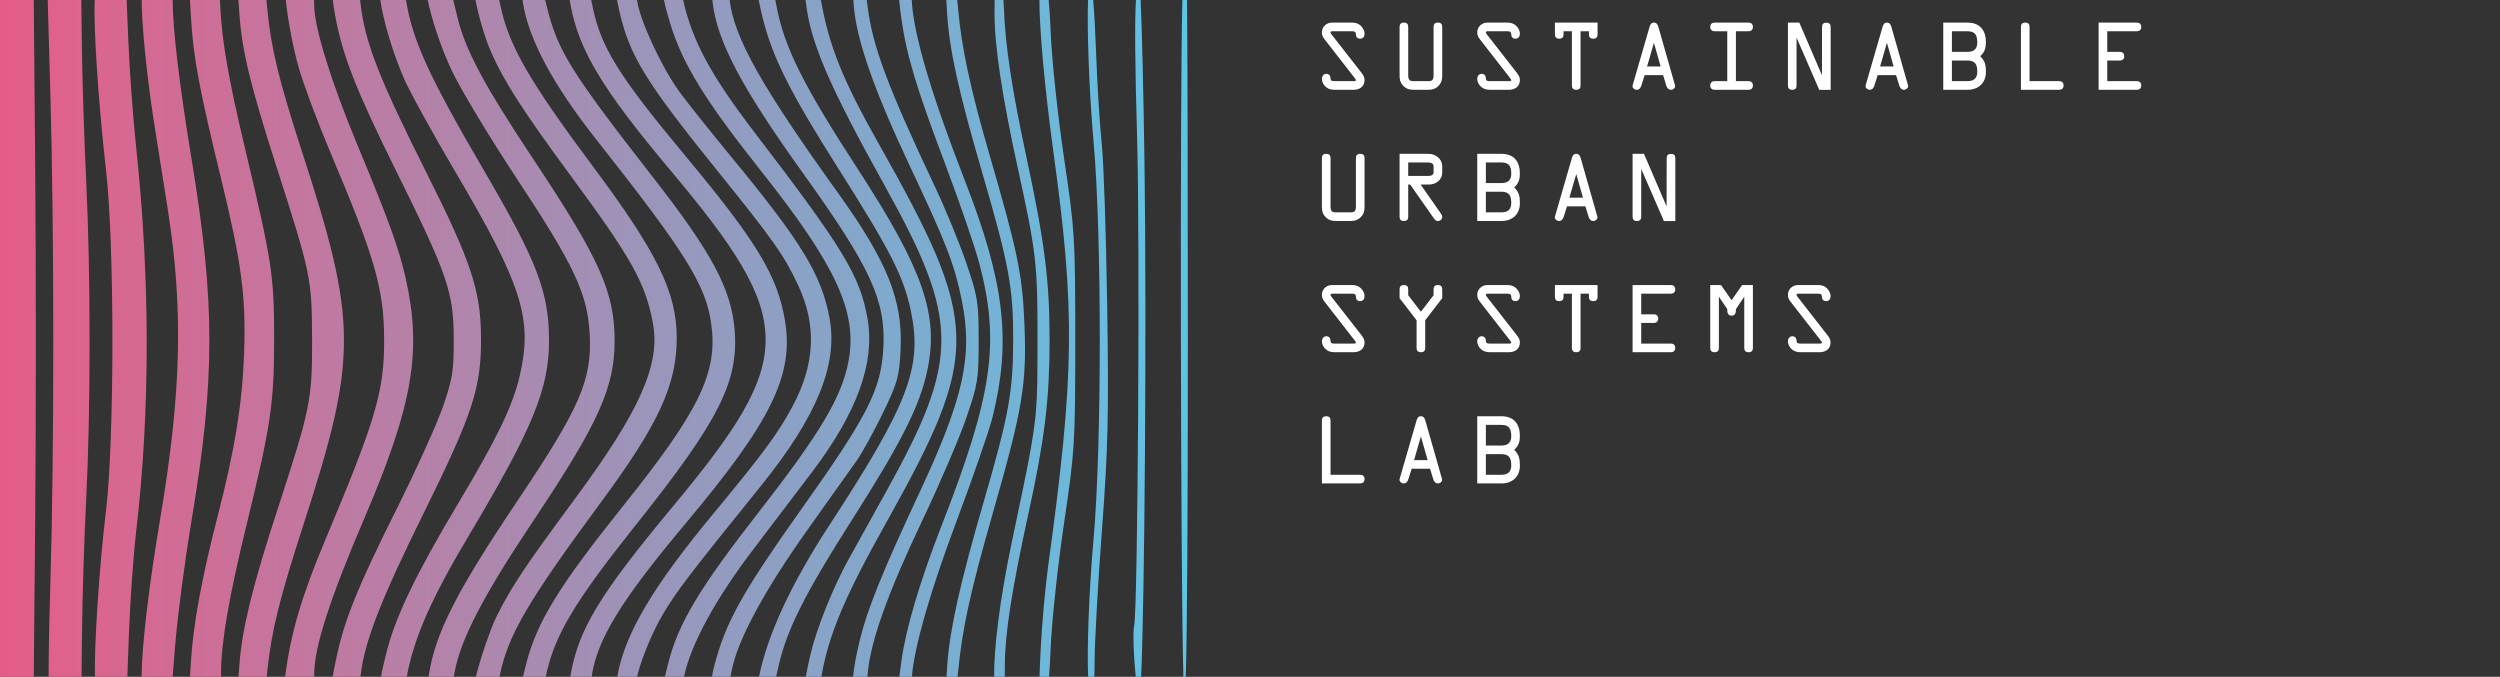 <svg width="724" height="196" viewBox="0 0 724 196" fill="none" xmlns="http://www.w3.org/2000/svg">
<rect x="0" y="0" width="724" height="196" fill="#333333" stroke="none"/>
<path fill-rule="evenodd" clip-rule="evenodd" d="M0 98.13V0H9.78L10.189 47.88C10.438 76.892 10.436 123.243 10.186 150.88L9.778 196H0V98.13ZM343.391 196C343.794 184.006 344 151.068 344 98.13C344 52.356 343.902 13.307 343.768 0H342.417C341.684 26.238 341.902 167.225 342.702 196H343.391ZM330.463 196C331.478 174.949 332.105 94.091 331.442 47.101C331.149 26.33 330.712 8.303 330.331 0H328.965C328.593 6.411 328.713 19.367 329.309 40.13C330.163 69.885 329.52 176.152 328.456 181.13C328.004 183.243 328.352 190.805 328.912 196H330.463ZM316.904 196C316.966 194.703 317 193.202 317 191.544C317 186.272 317.947 169.284 319.104 153.794C320.916 129.53 321.128 120.437 320.637 88.13C320.323 67.505 319.614 46.58 319.061 41.63C318.509 36.68 317.748 24.193 317.37 13.88C317.169 8.393 316.881 3.437 316.585 0H315.101C314.772 8.434 315.388 26.294 316.717 41.275C319.092 68.06 319.085 128.929 316.704 155.985C315.341 171.471 314.765 187.9 315.122 196H316.904ZM303.804 196C303.977 193.961 304.125 191.168 304.285 187.38C304.605 179.818 306.336 163.73 308.131 151.63C311.273 130.452 311.395 128.471 311.395 98.63C311.395 68.773 311.274 66.819 308.126 45.63C306.329 33.53 304.599 17.218 304.282 9.38C304.121 5.396 303.93 2.285 303.698 0H301.021C300.937 7.56 302.571 25.921 305.029 43.714C311.44 90.135 311.214 108.138 303.519 164.13C302.726 169.905 301.766 180.592 301.386 187.88C301.2 191.441 301.083 194.069 301.05 196H303.804ZM290.972 196C290.992 195.083 291 194.008 291 192.751C291 183.655 293.022 170.683 297.933 148.269C302.527 127.305 303.963 115.482 303.963 98.63C303.963 81.222 302.569 70.258 297.138 44.94C293.018 25.737 291.098 12.951 290.724 2.209C290.696 1.41 290.653 0.672 290.596 0H288.053C288.019 1.055 288.004 2.312 288.005 3.797C288.011 13.379 290.24 28.131 294.866 49.204C300.127 73.174 300.502 76.519 300.461 99.13L300.459 100.31V100.31V100.311V100.311V100.312V100.312V100.312C300.445 108.656 300.436 113.766 300.02 118.842C299.364 126.862 297.692 134.799 293.379 155.274L292.988 157.13C289.594 173.243 287.727 188.384 287.927 196H290.972ZM277.317 196C277.374 195.504 277.43 194.965 277.486 194.38C278.67 181.992 281.005 171.349 287.564 148.444C296.148 118.465 297.37 111.191 296.687 94.13C296.102 79.52 294.801 73.196 286.503 44.63C281.096 26.019 278.448 13.73 277.504 2.88C277.408 1.782 277.314 0.827 277.217 0H274.062C274.105 1.057 274.18 2.336 274.282 3.88C275 14.751 277.565 26.371 284.488 50.13C292.236 76.718 293.461 83.374 293.415 98.63C293.37 113.631 292.163 120.232 284.86 145.389C278.054 168.832 275.11 181.991 274.345 192.38C274.24 193.8 274.16 194.995 274.107 196H277.317ZM264.085 196C264.751 187.406 269.291 171.527 276.941 151.13C281.788 138.205 286.507 124.586 287.427 120.866C292.919 98.663 290.961 81.916 279.408 52.255C269.603 27.081 264.52 9.803 264.038 0H260.406C260.5 1.283 260.691 2.883 260.967 4.872C262.498 15.913 265.178 24.865 273.768 47.63C277.919 58.63 282.341 71.508 283.595 76.249C289.656 99.164 287.475 114.344 272.683 152.223C266.417 168.268 262.281 182.211 261.046 191.452L260.904 192.512L260.904 192.513V192.513V192.514V192.514V192.514V192.514V192.515V192.515C260.721 193.882 260.567 195.032 260.445 196H264.085ZM251.188 196C251.225 195.65 251.262 195.277 251.299 194.88C252.183 185.477 257.087 171.784 267.139 150.657C272.117 140.192 277.817 126.905 279.805 121.13C283.173 111.345 283.419 109.813 283.419 98.63C283.419 87.465 283.169 85.899 279.821 76.13C277.841 70.355 273.882 60.68 271.021 54.63C257.01 24.998 252.653 13.336 251.226 1.643C251.153 1.042 251.08 0.496 251.006 0H247.126C247.169 0.583 247.222 1.234 247.283 1.96C248.101 11.722 253.262 26.401 263.514 48.13C274.178 70.73 276.411 76.523 278.574 87.2C281.783 103.034 279.054 115.345 266.288 142.63C255.502 165.683 251.117 176.551 248.936 185.63C247.871 190.061 247.249 193.5 247.067 196H251.188ZM237.862 196C240.015 183.673 244.565 172.964 256.515 151.596C284.194 102.1 284.042 94.023 254.438 41.557C244.055 23.156 240.089 13.352 237.731 0H233.298C233.327 0.251 233.357 0.515 233.39 0.793C234.76 12.446 240.059 24.725 256.407 54.13C277.937 92.857 277.986 103.905 256.795 142.073C252.35 150.079 247.433 158.939 245.869 161.762C241.162 170.255 236.355 182.276 234.628 189.867C234.038 192.459 233.618 194.455 233.37 196H237.862ZM224.763 196C224.943 195.242 225.137 194.374 225.355 193.38C227.71 182.619 232.884 172.274 246.941 150.223C261.126 127.97 266.42 117.426 268.578 107.13C271.91 91.229 267.384 78.135 248.528 49.13C232.499 24.474 227.042 13.513 224.838 1.552C224.734 0.989 224.635 0.473 224.538 0H219.726C219.97 1.448 220.395 3.298 220.992 5.649C223.855 16.914 229.029 27.135 243.095 49.313C257.988 72.794 261.756 80.238 263.831 90.273C267.159 106.367 263.077 117.035 240.161 152.13C229.131 169.022 222.207 183.958 219.814 196H224.763ZM211.531 196C211.651 195.422 211.781 194.789 211.924 194.094L211.924 194.094L212.002 193.715C213.798 184.976 221.609 170.607 234.065 153.13C240.141 144.605 246.439 135.754 248.06 133.461C249.681 131.168 253.12 124.923 255.702 119.582C259.964 110.767 260.435 109.069 260.813 101.153C261.492 86.965 256.993 75.773 242.515 55.63C220.62 25.167 212.585 10.861 211.306 0.069L211.298 0H206.298C206.325 0.24 206.355 0.492 206.386 0.756C207.706 11.984 214.817 25.442 232.313 49.822C252.256 77.611 256.607 87.084 255.803 100.965C255.111 112.926 251.284 120.412 231.951 147.63C215.975 170.122 210.905 178.959 207.612 190.062C206.899 192.464 206.426 194.424 206.196 196H211.531ZM198.084 196C200.021 186.661 207.142 173.56 218.131 159.13C223.785 151.705 231.476 141.58 235.222 136.63C248.232 119.439 253.428 105.098 251.252 92.394C249.123 79.965 244.313 72.029 218.357 38.13C205.92 21.886 200.48 11.846 197.833 0H192.296C192.612 1.683 193.21 3.896 194.085 6.775C197.653 18.508 204.076 28.935 220.485 49.63C242.107 76.899 248.323 90.349 245.778 104.353C243.868 114.86 237.678 125.281 219.478 148.63C202.563 170.331 196.548 180.366 193.571 191.854C193.139 193.523 192.8 194.885 192.56 196H198.084ZM184.481 196C185.68 190.939 188.932 182.953 192.135 177.626C196.194 170.875 199.603 166.417 220.338 140.743C236.545 120.677 242.735 105.559 240.239 92.138C237.903 79.576 232.191 70.198 211.805 45.458C205.539 37.852 198.771 29.356 196.765 26.576C191.486 19.261 185.295 5.911 184.499 0.126L184.482 0H178.702C178.873 0.989 179.126 2.173 179.454 3.586C182.378 16.195 187.084 23.837 207.5 49.13C224.016 69.591 227.071 73.92 231.157 82.652C236.611 94.307 236.041 105.593 229.374 117.946C225.246 125.595 220.821 131.581 206.706 148.609C188.925 170.059 180.875 183.681 178.756 196H184.481ZM171.336 196C172.854 185.259 179.913 173.786 198.515 151.63C223.502 121.869 230.013 108.513 227.289 92.607C225.09 79.771 219.092 69.888 198.474 45.13C179.04 21.794 173.997 13.661 171.581 1.76C171.449 1.108 171.326 0.524 171.208 0H164.985C165.053 0.406 165.13 0.845 165.216 1.318C167.612 14.503 174.411 25.799 193.993 49.13C230.772 92.951 230.867 103.383 194.881 146.655C173.439 172.438 167.456 182.328 165.139 196H171.336ZM158.027 196C158.036 195.96 158.044 195.92 158.053 195.879C160.575 183.998 166.261 174.449 184.269 151.857C208.193 121.844 213.945 110.489 212.752 95.628C211.796 83.724 206.218 73.282 189.066 51.29C165.303 20.823 161.449 14.622 158.353 1.88C158.184 1.186 158.029 0.561 157.882 0H151.331C151.38 0.381 151.442 0.79 151.516 1.228C153.285 11.693 160.301 24.721 172.469 40.13C198.552 73.162 204.375 82.474 205.962 93.696C207.962 107.83 202.662 118.786 180.339 146.666C162.055 169.501 155.564 180.029 152.489 191.833C152.052 193.511 151.712 194.879 151.477 196H158.027ZM144.659 196C144.7 195.8 144.743 195.592 144.788 195.376C147.155 183.919 152.948 174.022 173.908 145.63C190.8 122.749 196.02 111.413 195.979 97.698C195.94 84.652 190.284 73.086 171.882 48.424C153.182 23.361 147.24 13.012 144.872 1.38C144.771 0.881 144.676 0.423 144.586 0H137.713C138.479 4.285 140.41 11 142.292 15.252C146.012 23.66 151.697 32.482 165.16 50.741C183.033 74.981 186.929 81.967 189.09 93.657C191.294 105.582 185.298 119.038 166.377 144.63C152.006 164.068 148.284 169.643 143.954 178.222C142.057 181.979 139.173 190.54 137.792 196H144.659ZM131.403 196C131.501 195.534 131.596 195.05 131.688 194.553C133.447 185.027 139.998 172.443 154.489 150.758C173.341 122.547 178.011 112.202 177.988 98.698C177.964 84.593 173.76 75.168 154.667 46.421C139.992 24.326 134.719 14.44 132.375 4.63C131.982 2.987 131.594 1.369 131.264 0H123.876C124.886 5.258 127.836 14.194 130.923 20.63C133.561 26.13 142.041 40.195 149.769 51.886C166.297 76.892 170.135 85.069 170.769 96.63C171.502 109.99 168.064 117.93 149.725 145.227C132.216 171.29 126.094 183.329 124.196 195.436L124.108 196H131.403ZM117.797 196C119.887 184.626 124.948 173.222 136.05 154.63C154.174 124.28 159 112.533 159 98.771C159 84.626 155.621 75.791 139.993 49.079C124.287 22.235 119.49 11.78 117.575 0H110.151C110.881 5.752 114.143 16.571 117.376 23.568C119.293 27.716 125.612 39.158 131.42 48.995C151.282 82.634 154.383 92.395 150.478 108.962C148.413 117.722 143.976 126.888 132.506 146.09C120.531 166.138 114.608 178.433 111.986 188.686C111.188 191.807 110.638 194.194 110.337 196H117.797ZM104.387 196L104.462 195.38C105.635 185.647 110.324 173.628 122.796 148.393C136.992 119.668 139.414 112.218 139.302 97.63C139.199 84.169 136.47 75.87 123.942 50.915C109.663 22.473 105.683 12.29 104.395 0.908C104.359 0.588 104.325 0.286 104.292 0H96.374C96.488 1.134 96.709 2.524 97.017 4.224C99.153 16.001 102.947 25.719 114.578 49.201C129.703 79.737 131.354 84.54 131.402 98.13C131.435 107.386 131.064 109.716 128.268 117.792C126.524 122.831 120.408 136.331 114.678 147.792C103.576 169.994 99.74 179.48 97.437 190.43C96.948 192.755 96.572 194.575 96.336 196H104.387ZM90.989 196C90.996 195.718 91 195.422 91 195.11C91 187.458 95.532 173.403 105.519 150.085C119.596 117.218 122.26 101.682 117.458 80.447C115.528 71.914 112.537 63.661 103.573 42.145C95.912 23.759 91 7.918 91 1.602C91 1.086 90.978 0.539 90.939 0H82.77C83.271 5.194 84.84 13.817 86.531 19.67C87.954 24.598 92.069 35.605 95.675 44.13C108.62 74.729 111.172 83.581 111.247 98.13C111.323 113.111 108.926 121.343 94.504 155.63C87.345 172.649 84.299 182.918 82.551 196H90.989ZM77.245 196L77.41 194.38C78.582 182.853 80.924 173.381 87.98 151.63C103.584 103.532 103.54 93.295 87.528 44.13C80.781 23.414 78.447 13.792 77.376 2.268L77.165 0H69.045L69.317 3.88C70.079 14.748 72.436 24.49 80.024 48.13C90.066 79.421 90.313 80.613 90.377 98.13C90.44 115.691 89.905 118.342 80.5 147.13C73.179 169.534 70.11 181.986 69.345 192.38L69.079 196H77.245ZM64.003 196L64.004 194.88C64.01 186.137 66.349 172.624 71.492 151.63C78.423 123.335 79.399 116.724 79.391 98.13C79.384 79.707 78.79 75.819 70.995 43.13C66.123 22.702 64.201 11.573 63.742 1.13L63.692 0H54.994L55.321 5.342C56.017 16.723 57.781 26.137 63.975 51.531C70.018 76.305 71.294 86.035 70.675 102.63C70.133 117.186 68.001 130.221 62.974 149.724C58.474 167.186 55.965 180.817 55.306 191.38L55.018 196H64.003ZM49.991 196L50.774 186.38C51.435 178.267 53.552 162.209 55.477 150.694C62.335 109.693 62.343 87.752 55.516 46.316C51.952 24.68 50 8.302 50 0.024V0H41.036C41.004 6.8 42.49 22.055 44.637 35.63C46.028 44.43 47.805 55.68 48.586 60.63C53.12 89.376 52.546 113.586 46.471 149.73C43.077 169.923 41.059 187.009 41.002 196H49.991ZM36.882 196L37.324 183.791C37.665 174.353 38.628 160.78 39.463 153.63C43.507 119.022 43.494 80.514 39.425 42.63C38.539 34.38 37.518 20.43 37.157 11.63L36.679 0H27.439C26.988 6.794 28.501 30.043 30.701 49.226C33.189 70.909 33.172 127.372 30.673 148.13C28.694 164.557 27.18 188.186 27.53 196H36.882ZM23.617 196L23.756 182.797C23.86 172.805 24.402 155.63 24.959 144.63C26.273 118.704 26.271 79.514 24.957 52.258C24.383 40.363 23.82 22.755 23.707 13.13L23.552 0H13.818L14.564 26.319C15.718 67.038 15.729 130.809 14.59 168.748C14.247 180.17 14.061 190.46 14.076 196H23.617Z" fill="url(#paint0_linear_9_25)"/>
<path d="M385.7 10.075L394.3 21.1C394.8 21.75 395.175 22.325 395.175 23.175C395.175 25.05 393.75 26 392.025 26H386.525C385.575 26 384.75 25.825 384 25.2C383.325 24.65 382.825 23.75 382.825 22.875C382.825 22.075 383.275 21.375 384.15 21.375C384.875 21.375 385.325 21.975 385.325 22.65C385.325 23.4 385.725 23.5 386.425 23.5H391.85C392.05 23.5 392.675 23.575 392.675 23.2C392.675 23 392.325 22.625 392.225 22.475L383.65 11.45C383.125 10.775 382.825 10.275 382.825 9.4C382.825 8.4 383.3 7.55 384.15 7C384.85 6.55 385.425 6.55 386.225 6.55H391.525C392.475 6.55 393.275 6.75 394 7.375C394.65 7.95 395.175 8.875 395.175 9.75C395.175 10.55 394.775 11.2 393.875 11.2C393.125 11.2 392.675 10.725 392.675 10.025C392.675 9.175 392.25 9.05 391.475 9.05H386.175C385.9 9.05 385.325 8.975 385.325 9.4C385.325 9.625 385.6 9.925 385.7 10.075ZM413.618 26H409.368C408.118 26 407.143 25.7 406.268 24.725C405.443 23.8 405.318 22.9 405.318 21.75V7.8C405.318 7 405.668 6.55 406.568 6.55C407.468 6.55 407.818 7 407.818 7.8V21.75C407.818 23.15 408.243 23.5 409.368 23.5H413.618C414.743 23.5 415.168 23.15 415.168 21.75V7.8C415.168 7 415.518 6.55 416.418 6.55C417.318 6.55 417.668 7 417.668 7.8V21.75C417.668 22.9 417.543 23.8 416.718 24.725C415.843 25.7 414.868 26 413.618 26ZM430.686 10.075L439.286 21.1C439.786 21.75 440.161 22.325 440.161 23.175C440.161 25.05 438.736 26 437.011 26H431.511C430.561 26 429.736 25.825 428.986 25.2C428.311 24.65 427.811 23.75 427.811 22.875C427.811 22.075 428.261 21.375 429.136 21.375C429.861 21.375 430.311 21.975 430.311 22.65C430.311 23.4 430.711 23.5 431.411 23.5H436.836C437.036 23.5 437.661 23.575 437.661 23.2C437.661 23 437.311 22.625 437.211 22.475L428.636 11.45C428.111 10.775 427.811 10.275 427.811 9.4C427.811 8.4 428.286 7.55 429.136 7C429.836 6.55 430.411 6.55 431.211 6.55H436.511C437.461 6.55 438.261 6.75 438.986 7.375C439.636 7.95 440.161 8.875 440.161 9.75C440.161 10.55 439.761 11.2 438.861 11.2C438.111 11.2 437.661 10.725 437.661 10.025C437.661 9.175 437.236 9.05 436.461 9.05H431.161C430.886 9.05 430.311 8.975 430.311 9.4C430.311 9.625 430.586 9.925 430.686 10.075ZM455.229 9.05H452.804V9.95C452.804 10.75 452.454 11.2 451.554 11.2C450.654 11.2 450.304 10.75 450.304 9.95V6.55H462.654V9.95C462.654 10.75 462.304 11.2 461.404 11.2C460.504 11.2 460.154 10.75 460.154 9.95V9.05H457.729V24.75C457.729 25.55 457.379 26 456.479 26C455.579 26 455.229 25.55 455.229 24.75V9.05ZM472.798 24.75L477.698 7.825C477.898 7.15 478.173 6.55 478.973 6.55C479.798 6.55 480.098 7.175 480.273 7.825L485.098 24.75C485.273 25.35 484.598 26 483.898 26C483.123 26 482.723 25.35 482.548 24.75L481.623 21.75H476.298L475.348 24.75C475.173 25.35 474.773 26 473.998 26C473.298 26 472.623 25.35 472.798 24.75ZM480.923 19.25L478.998 12.475H478.948L476.998 19.25H480.923ZM502.716 9.05V23.5H506.391C507.041 23.5 507.641 23.85 507.641 24.75C507.641 25.65 507.041 26 506.391 26H496.541C495.891 26 495.291 25.65 495.291 24.75C495.291 23.85 495.891 23.5 496.541 23.5H500.216V9.05H496.541C495.891 9.05 495.291 8.7 495.291 7.8C495.291 6.9 495.891 6.55 496.541 6.55H506.391C507.041 6.55 507.641 6.9 507.641 7.8C507.641 8.7 507.041 9.05 506.391 9.05H502.716ZM527.634 21.725L527.659 7.825C527.659 7.025 528.009 6.575 528.909 6.575C529.809 6.575 530.159 7.025 530.159 7.825V26.025H526.859L520.334 11.025V11H520.284V24.75C520.284 25.55 519.934 26 519.034 26C518.134 26 517.784 25.55 517.784 24.75V6.55H521.084L527.609 21.725H527.584H527.634ZM540.277 24.75L545.177 7.825C545.377 7.15 545.652 6.55 546.452 6.55C547.277 6.55 547.577 7.175 547.752 7.825L552.577 24.75C552.752 25.35 552.077 26 551.377 26C550.602 26 550.202 25.35 550.027 24.75L549.102 21.75H543.777L542.827 24.75C542.652 25.35 542.252 26 541.477 26C540.777 26 540.102 25.35 540.277 24.75ZM548.402 19.25L546.477 12.475H546.427L544.477 19.25H548.402ZM562.77 26V6.55H569.77C573.445 6.55 575.12 8.8 575.12 12.325C575.12 13.775 574.795 15.1 573.47 16.275C574.895 17.625 575.12 18.95 575.12 20.8C575.12 24.075 572.945 26 569.77 26H562.77ZM565.27 17.525V23.5H569.77C571.57 23.5 572.62 22.7 572.62 20.8C572.62 18.7 572.045 17.525 569.77 17.525H565.27ZM565.27 9.05V15.025H569.77C571.57 15.025 572.62 14.225 572.62 12.325C572.62 10.225 572.045 9.05 569.77 9.05H565.27ZM587.763 23.5H596.363C597.013 23.5 597.613 23.85 597.613 24.75C597.613 25.65 597.013 26 596.363 26H585.263V7.8C585.263 7 585.613 6.55 586.513 6.55C587.413 6.55 587.763 7 587.763 7.8V23.5ZM610.257 23.5H618.857C619.507 23.5 620.107 23.85 620.107 24.75C620.107 25.65 619.507 26 618.857 26H607.757V6.55H618.857C619.507 6.55 620.107 6.9 620.107 7.8C620.107 8.7 619.507 9.05 618.857 9.05H610.257V15.025H613.932C614.582 15.025 615.182 15.375 615.182 16.275C615.182 17.175 614.582 17.525 613.932 17.525H610.257V23.5ZM391.125 64H386.875C385.625 64 384.65 63.7 383.775 62.725C382.95 61.8 382.825 60.9 382.825 59.75V45.8C382.825 45 383.175 44.55 384.075 44.55C384.975 44.55 385.325 45 385.325 45.8V59.75C385.325 61.15 385.75 61.5 386.875 61.5H391.125C392.25 61.5 392.675 61.15 392.675 59.75V45.8C392.675 45 393.025 44.55 393.925 44.55C394.825 44.55 395.175 45 395.175 45.8V59.75C395.175 60.9 395.05 61.8 394.225 62.725C393.35 63.7 392.375 64 391.125 64ZM407.818 53.45V62.75C407.818 63.55 407.468 64 406.568 64C405.668 64 405.318 63.55 405.318 62.75V44.55H413.718C415.693 44.55 417.668 45.95 417.668 48.175V49.9C417.668 52.25 415.718 53.45 413.718 53.45H411.418L417.043 61.5C417.318 61.875 417.668 62.35 417.668 62.825C417.668 63.525 417.093 64 416.393 64C415.893 64 415.568 63.7 415.293 63.3L408.393 53.45H407.818ZM407.818 47.05V50.95H413.368C414.068 50.95 415.168 50.9 415.168 49.9V48.175C415.168 47.175 414.143 47.05 413.393 47.05H407.818ZM427.811 64V44.55H434.811C438.486 44.55 440.161 46.8 440.161 50.325C440.161 51.775 439.836 53.1 438.511 54.275C439.936 55.625 440.161 56.95 440.161 58.8C440.161 62.075 437.986 64 434.811 64H427.811ZM430.311 55.525V61.5H434.811C436.611 61.5 437.661 60.7 437.661 58.8C437.661 56.7 437.086 55.525 434.811 55.525H430.311ZM430.311 47.05V53.025H434.811C436.611 53.025 437.661 52.225 437.661 50.325C437.661 48.225 437.086 47.05 434.811 47.05H430.311ZM450.304 62.75L455.204 45.825C455.404 45.15 455.679 44.55 456.479 44.55C457.304 44.55 457.604 45.175 457.779 45.825L462.604 62.75C462.779 63.35 462.104 64 461.404 64C460.629 64 460.229 63.35 460.054 62.75L459.129 59.75H453.804L452.854 62.75C452.679 63.35 452.279 64 451.504 64C450.804 64 450.129 63.35 450.304 62.75ZM458.429 57.25L456.504 50.475H456.454L454.504 57.25H458.429ZM482.648 59.725L482.673 45.825C482.673 45.025 483.023 44.575 483.923 44.575C484.823 44.575 485.173 45.025 485.173 45.825V64.025H481.873L475.348 49.025V49H475.298V62.75C475.298 63.55 474.948 64 474.048 64C473.148 64 472.798 63.55 472.798 62.75V44.55H476.098L482.623 59.725H482.598H482.648ZM385.7 86.075L394.3 97.1C394.8 97.75 395.175 98.325 395.175 99.175C395.175 101.05 393.75 102 392.025 102H386.525C385.575 102 384.75 101.825 384 101.2C383.325 100.65 382.825 99.75 382.825 98.875C382.825 98.075 383.275 97.375 384.15 97.375C384.875 97.375 385.325 97.975 385.325 98.65C385.325 99.4 385.725 99.5 386.425 99.5H391.85C392.05 99.5 392.675 99.575 392.675 99.2C392.675 99 392.325 98.625 392.225 98.475L383.65 87.45C383.125 86.775 382.825 86.275 382.825 85.4C382.825 84.4 383.3 83.55 384.15 83C384.85 82.55 385.425 82.55 386.225 82.55H391.525C392.475 82.55 393.275 82.75 394 83.375C394.65 83.95 395.175 84.875 395.175 85.75C395.175 86.55 394.775 87.2 393.875 87.2C393.125 87.2 392.675 86.725 392.675 86.025C392.675 85.175 392.25 85.05 391.475 85.05H386.175C385.9 85.05 385.325 84.975 385.325 85.4C385.325 85.625 385.6 85.925 385.7 86.075ZM412.743 92.75V100.75C412.743 101.55 412.393 102 411.493 102C410.593 102 410.243 101.55 410.243 100.75V92.75L405.318 86.35V83.8C405.318 83 405.668 82.55 406.568 82.55C407.468 82.55 407.818 83 407.818 83.8V85.5L411.493 90.275L415.168 85.5V83.8C415.168 83 415.518 82.55 416.418 82.55C417.318 82.55 417.668 83 417.668 83.8V86.35L412.743 92.75ZM430.686 86.075L439.286 97.1C439.786 97.75 440.161 98.325 440.161 99.175C440.161 101.05 438.736 102 437.011 102H431.511C430.561 102 429.736 101.825 428.986 101.2C428.311 100.65 427.811 99.75 427.811 98.875C427.811 98.075 428.261 97.375 429.136 97.375C429.861 97.375 430.311 97.975 430.311 98.65C430.311 99.4 430.711 99.5 431.411 99.5H436.836C437.036 99.5 437.661 99.575 437.661 99.2C437.661 99 437.311 98.625 437.211 98.475L428.636 87.45C428.111 86.775 427.811 86.275 427.811 85.4C427.811 84.4 428.286 83.55 429.136 83C429.836 82.55 430.411 82.55 431.211 82.55H436.511C437.461 82.55 438.261 82.75 438.986 83.375C439.636 83.95 440.161 84.875 440.161 85.75C440.161 86.55 439.761 87.2 438.861 87.2C438.111 87.2 437.661 86.725 437.661 86.025C437.661 85.175 437.236 85.05 436.461 85.05H431.161C430.886 85.05 430.311 84.975 430.311 85.4C430.311 85.625 430.586 85.925 430.686 86.075ZM455.229 85.05H452.804V85.95C452.804 86.75 452.454 87.2 451.554 87.2C450.654 87.2 450.304 86.75 450.304 85.95V82.55H462.654V85.95C462.654 86.75 462.304 87.2 461.404 87.2C460.504 87.2 460.154 86.75 460.154 85.95V85.05H457.729V100.75C457.729 101.55 457.379 102 456.479 102C455.579 102 455.229 101.55 455.229 100.75V85.05ZM475.298 99.5H483.898C484.548 99.5 485.148 99.85 485.148 100.75C485.148 101.65 484.548 102 483.898 102H472.798V82.55H483.898C484.548 82.55 485.148 82.9 485.148 83.8C485.148 84.7 484.548 85.05 483.898 85.05H475.298V91.025H478.973C479.623 91.025 480.223 91.375 480.223 92.275C480.223 93.175 479.623 93.525 478.973 93.525H475.298V99.5ZM501.466 86.95L504.516 82.55H507.641V100.75C507.641 101.55 507.291 102 506.391 102C505.491 102 505.141 101.55 505.141 100.75V86H505.091L502.716 89.525V89.925C502.716 90.7 502.416 91.425 501.466 91.425C500.566 91.425 500.216 90.7 500.216 89.925V89.525L497.841 86H497.791V100.75C497.791 101.55 497.441 102 496.541 102C495.641 102 495.291 101.55 495.291 100.75V82.55H498.416L501.466 86.95ZM520.659 86.075L529.259 97.1C529.759 97.75 530.134 98.325 530.134 99.175C530.134 101.05 528.709 102 526.984 102H521.484C520.534 102 519.709 101.825 518.959 101.2C518.284 100.65 517.784 99.75 517.784 98.875C517.784 98.075 518.234 97.375 519.109 97.375C519.834 97.375 520.284 97.975 520.284 98.65C520.284 99.4 520.684 99.5 521.384 99.5H526.809C527.009 99.5 527.634 99.575 527.634 99.2C527.634 99 527.284 98.625 527.184 98.475L518.609 87.45C518.084 86.775 517.784 86.275 517.784 85.4C517.784 84.4 518.259 83.55 519.109 83C519.809 82.55 520.384 82.55 521.184 82.55H526.484C527.434 82.55 528.234 82.75 528.959 83.375C529.609 83.95 530.134 84.875 530.134 85.75C530.134 86.55 529.734 87.2 528.834 87.2C528.084 87.2 527.634 86.725 527.634 86.025C527.634 85.175 527.209 85.05 526.434 85.05H521.134C520.859 85.05 520.284 84.975 520.284 85.4C520.284 85.625 520.559 85.925 520.659 86.075ZM385.325 137.5H393.925C394.575 137.5 395.175 137.85 395.175 138.75C395.175 139.65 394.575 140 393.925 140H382.825V121.8C382.825 121 383.175 120.55 384.075 120.55C384.975 120.55 385.325 121 385.325 121.8V137.5ZM405.318 138.75L410.218 121.825C410.418 121.15 410.693 120.55 411.493 120.55C412.318 120.55 412.618 121.175 412.793 121.825L417.618 138.75C417.793 139.35 417.118 140 416.418 140C415.643 140 415.243 139.35 415.068 138.75L414.143 135.75H408.818L407.868 138.75C407.693 139.35 407.293 140 406.518 140C405.818 140 405.143 139.35 405.318 138.75ZM413.443 133.25L411.518 126.475H411.468L409.518 133.25H413.443ZM427.811 140V120.55H434.811C438.486 120.55 440.161 122.8 440.161 126.325C440.161 127.775 439.836 129.1 438.511 130.275C439.936 131.625 440.161 132.95 440.161 134.8C440.161 138.075 437.986 140 434.811 140H427.811ZM430.311 131.525V137.5H434.811C436.611 137.5 437.661 136.7 437.661 134.8C437.661 132.7 437.086 131.525 434.811 131.525H430.311ZM430.311 123.05V129.025H434.811C436.611 129.025 437.661 128.225 437.661 126.325C437.661 124.225 437.086 123.05 434.811 123.05H430.311Z" fill="white"/>
<defs>
<linearGradient id="paint0_linear_9_25" x1="0" y1="98" x2="344" y2="98" gradientUnits="userSpaceOnUse">
<stop stop-color="#E55D87"/>
<stop offset="1" stop-color="#5FC3E4"/>
</linearGradient>
</defs>
</svg>
